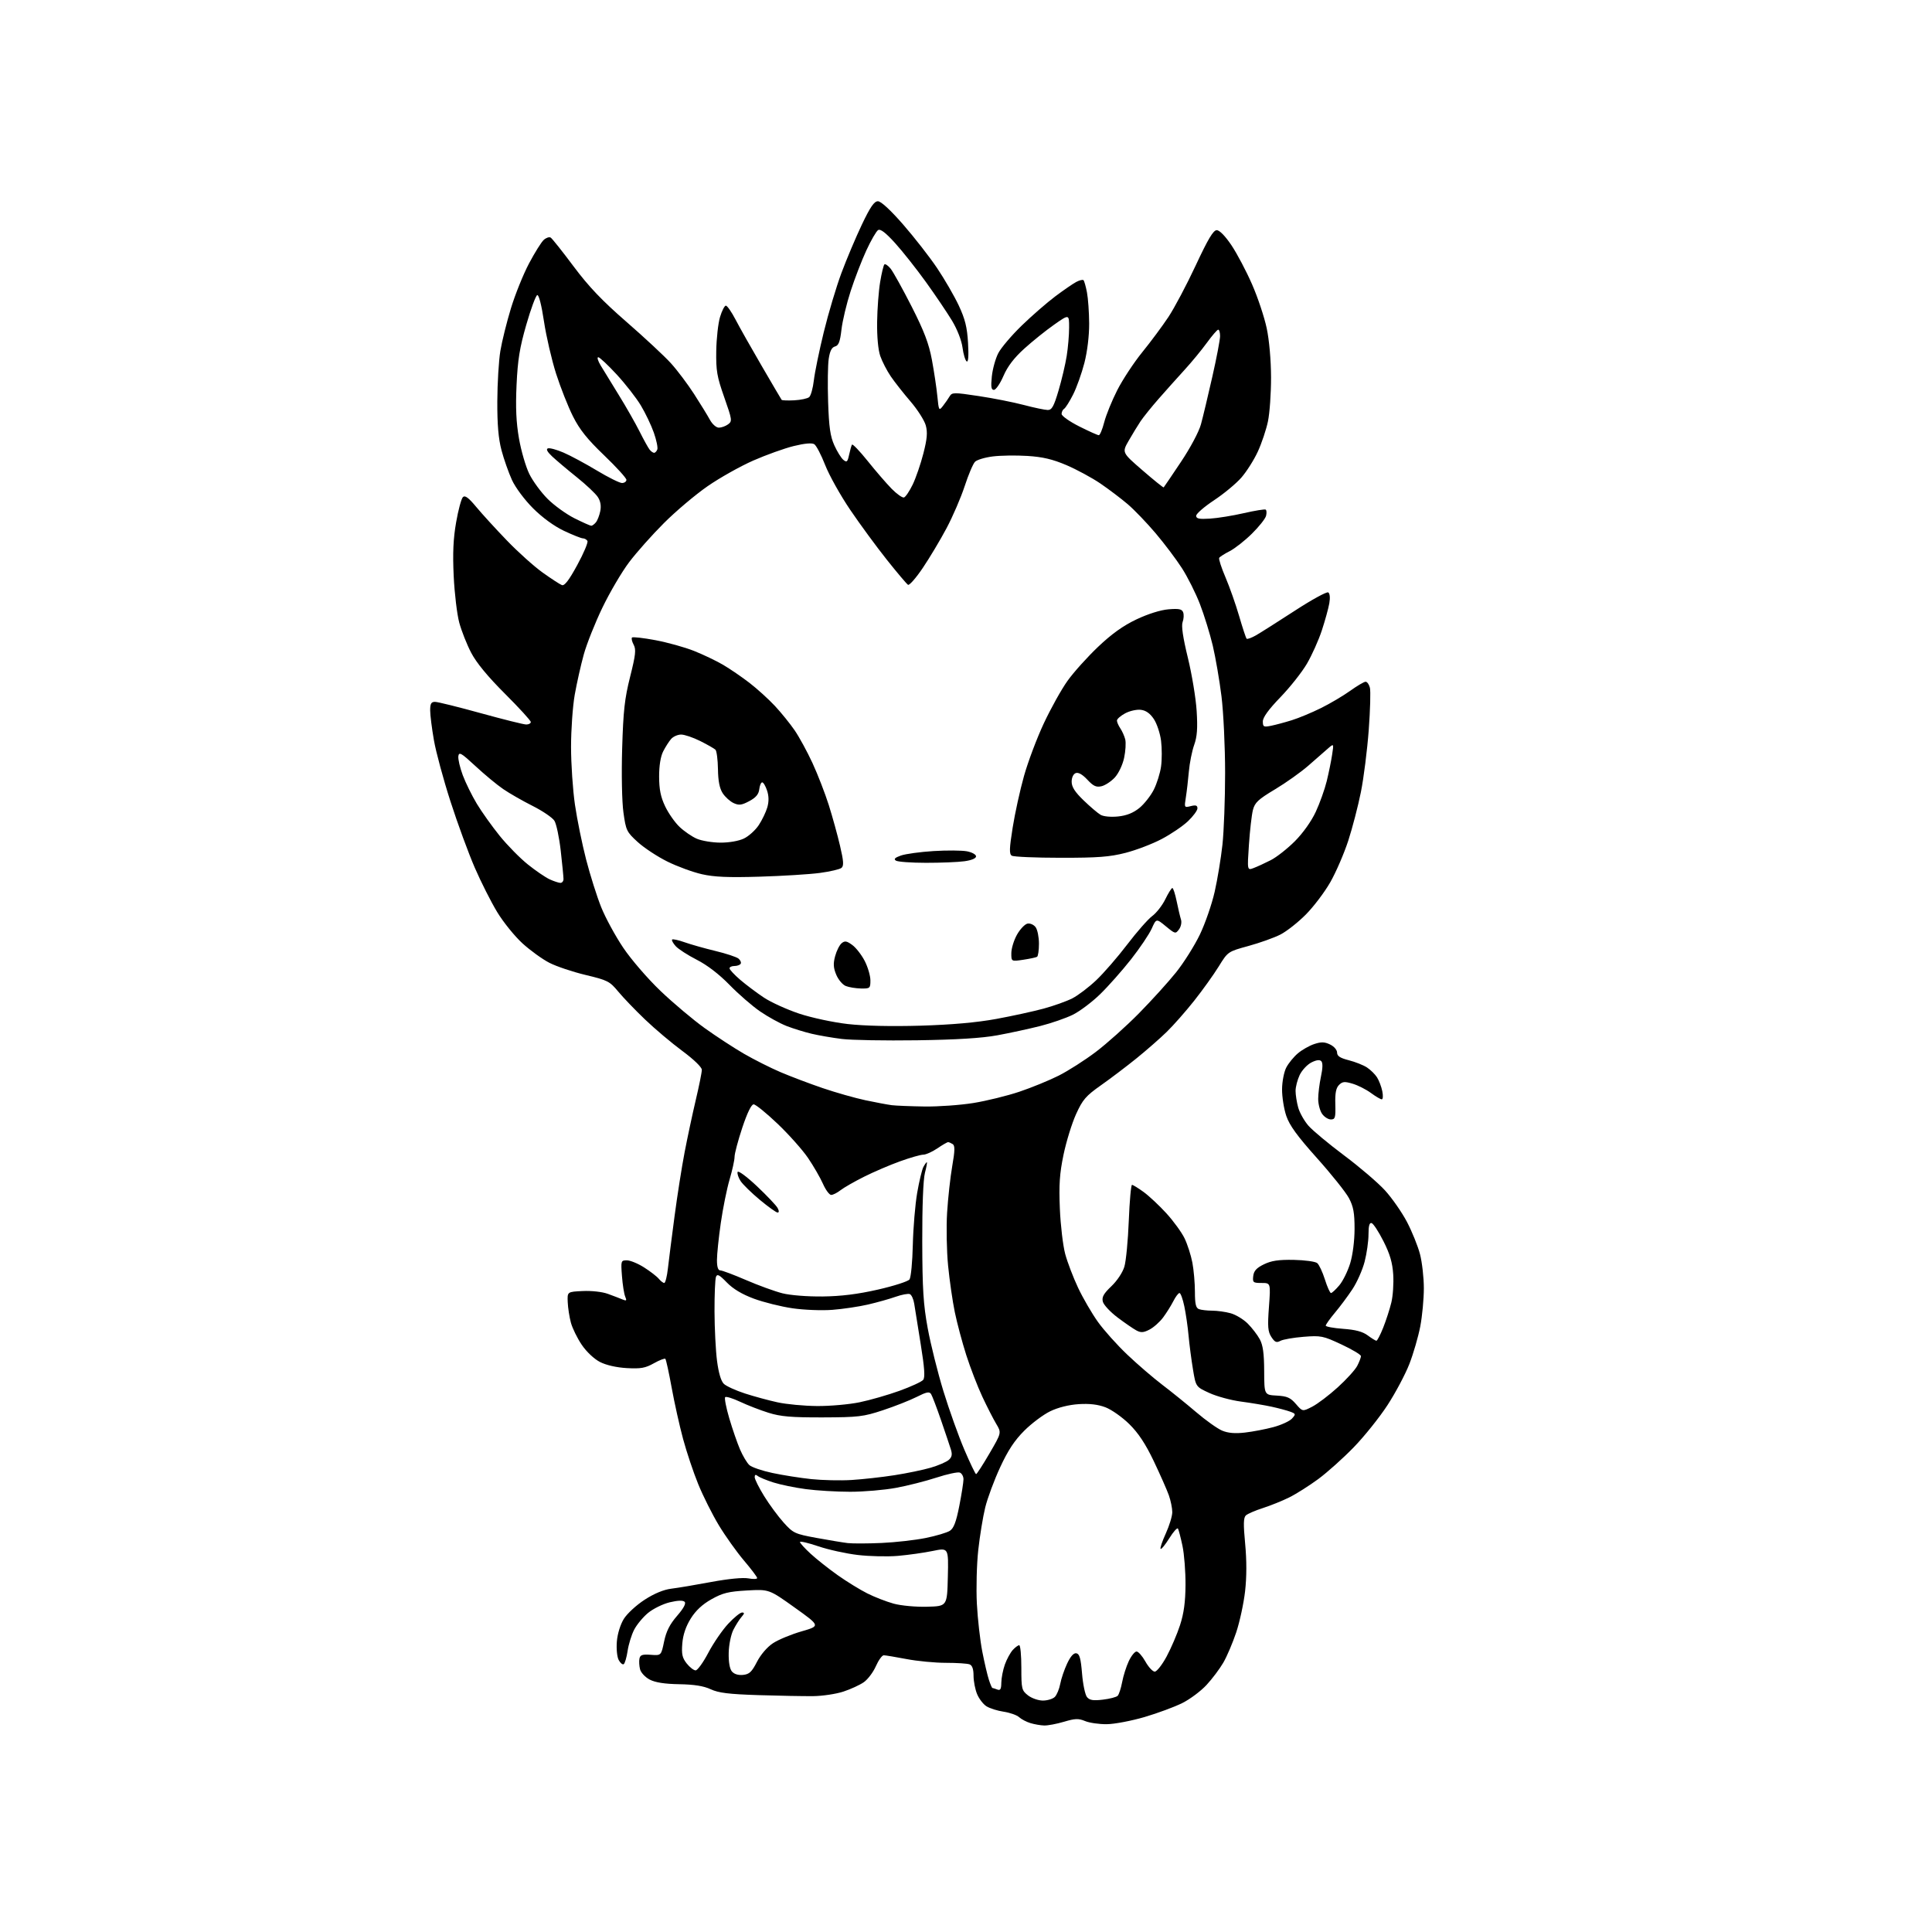 <?xml version="1.0" encoding="UTF-8" standalone="no"?>
<svg 
  version="1.1" 
  xmlns="http://www.w3.org/2000/svg" 
  xmlns:xlink="http://www.w3.org/1999/xlink" 
  xmlns:svg="http://www.w3.org/2000/svg"
  xmlns:rdf="http://www.w3.org/1999/02/22-rdf-syntax-ns#"
  xmlns:cc="http://creativecommons.org/ns#"
  xmlns:dc="http://purl.org/dc/elements/1.1/"
  viewBox="0 0 768 768"
  width="768"
  height="768"
>
<style>svg {background-color: white; }</style>"
<path stroke="none" fill="black" fill-rule="evenodd" d="M415.07,685.91C413.66,685.87 411.21,685.44 409.64,684.97C408.07,684.50 406.03,683.44 405.12,682.61C404.20,681.77 401.43,680.80 398.97,680.43C396.51,680.06 393.45,679.11 392.17,678.30C390.88,677.50 389.20,675.32 388.42,673.45C387.64,671.59 387.00,668.30 387.00,666.14C387.00,663.48 386.49,662.02 385.42,661.61C384.55,661.27 380.31,661.00 376.01,661.00C371.70,661.00 364.65,660.33 360.34,659.50C356.03,658.68 351.96,658.00 351.30,658.00C350.64,658.00 349.23,659.95 348.17,662.34C347.12,664.73 344.96,667.59 343.38,668.70C341.79,669.81 338.13,671.49 335.24,672.44C332.35,673.39 326.95,674.20 323.24,674.24C319.53,674.28 309.75,674.10 301.50,673.84C289.71,673.46 285.64,672.96 282.50,671.50C279.71,670.20 275.94,669.60 270.00,669.50C264.18,669.40 260.48,668.82 258.26,667.66C256.48,666.73 254.76,664.88 254.43,663.56C254.09,662.24 253.99,660.34 254.19,659.33C254.49,657.85 255.35,657.56 258.70,657.81C262.83,658.12 262.83,658.12 263.99,652.53C264.84,648.46 266.23,645.70 269.14,642.34C271.76,639.32 272.79,637.39 272.15,636.75C271.50,636.10 269.46,636.17 266.23,636.94C263.52,637.59 259.65,639.49 257.62,641.16C255.60,642.83 253.10,645.85 252.07,647.87C251.03,649.89 249.87,653.68 249.48,656.29C249.09,658.89 248.39,661.26 247.93,661.54C247.48,661.82 246.58,661.08 245.94,659.88C245.29,658.67 244.97,655.42 245.21,652.52C245.46,649.46 246.60,645.77 247.98,643.54C249.26,641.46 252.98,638.03 256.24,635.93C260.05,633.46 263.82,631.90 266.83,631.53C269.40,631.22 276.55,630.02 282.73,628.86C289.51,627.60 295.35,627.03 297.48,627.43C299.42,627.79 300.99,627.73 300.99,627.30C300.98,626.86 298.62,623.73 295.74,620.34C292.86,616.95 288.37,610.65 285.76,606.34C283.16,602.03 279.47,594.67 277.56,589.99C275.65,585.31 272.94,577.21 271.53,571.99C270.12,566.77 268.08,557.59 266.99,551.59C265.90,545.58 264.77,540.44 264.49,540.16C264.21,539.88 262.15,540.67 259.91,541.93C256.53,543.83 254.72,544.15 249.17,543.84C245.07,543.61 240.96,542.67 238.50,541.41C236.18,540.22 233.14,537.36 231.26,534.59C229.48,531.96 227.54,528.00 226.94,525.78C226.34,523.56 225.77,519.89 225.68,517.62C225.50,513.50 225.50,513.50 231.61,513.21C235.11,513.04 239.38,513.51 241.61,514.32C243.75,515.10 246.37,516.09 247.42,516.54C249.05,517.22 249.22,517.05 248.53,515.42C248.08,514.37 247.50,510.69 247.24,507.25C246.78,501.18 246.83,501.00 249.19,501.00C250.52,501.00 253.61,502.27 256.05,503.83C258.50,505.39 261.12,507.41 261.87,508.33C262.63,509.25 263.61,510.00 264.05,510.00C264.49,510.00 265.15,507.41 265.50,504.25C265.86,501.09 267.04,491.75 268.14,483.50C269.23,475.25 271.04,463.77 272.15,458.00C273.26,452.23 275.25,442.89 276.58,437.26C277.91,431.63 279.00,426.23 278.99,425.26C278.99,424.23 275.78,421.13 271.24,417.77C266.98,414.62 260.31,409.00 256.42,405.27C252.52,401.55 247.72,396.54 245.74,394.15C242.37,390.08 241.52,389.65 232.82,387.57C227.69,386.35 221.20,384.17 218.39,382.73C215.58,381.29 210.76,377.80 207.67,374.98C204.59,372.16 200.07,366.58 197.65,362.58C195.22,358.58 191.20,350.62 188.72,344.90C186.24,339.18 181.90,327.36 179.09,318.64C176.27,309.91 173.30,298.94 172.49,294.25C171.67,289.57 171.00,284.22 171.00,282.37C171.00,279.71 171.41,279.00 172.92,279.00C173.98,279.00 182.16,281.02 191.11,283.50C200.06,285.97 208.19,288.00 209.19,288.00C210.19,288.00 211.00,287.55 211.00,287.01C211.00,286.46 206.37,281.40 200.72,275.76C193.91,268.96 189.39,263.48 187.31,259.50C185.58,256.20 183.45,250.80 182.56,247.50C181.67,244.20 180.68,235.88 180.35,229.00C179.92,219.88 180.18,214.10 181.32,207.61C182.17,202.72 183.39,198.22 184.01,197.61C184.85,196.79 186.23,197.80 189.30,201.50C191.58,204.25 197.06,210.25 201.48,214.83C205.89,219.42 212.29,225.16 215.69,227.59C219.10,230.03 222.54,232.27 223.35,232.58C224.40,232.98 226.16,230.69 229.48,224.59C232.04,219.89 233.86,215.58 233.51,215.02C233.17,214.46 232.35,214.00 231.69,214.00C231.04,214.00 227.66,212.65 224.18,211.01C220.26,209.15 215.59,205.75 211.89,202.05C208.50,198.66 204.89,193.81 203.51,190.80C202.18,187.88 200.31,182.57 199.36,179.00C198.13,174.36 197.65,168.77 197.69,159.50C197.72,152.35 198.26,143.35 198.90,139.50C199.54,135.65 201.44,128.00 203.12,122.50C204.80,117.00 208.03,109.00 210.30,104.71C212.57,100.43 215.20,96.22 216.15,95.36C217.10,94.51 218.33,94.09 218.90,94.44C219.46,94.78 223.56,99.93 228.00,105.88C234.05,113.97 239.36,119.54 249.08,127.99C256.23,134.21 264.16,141.59 266.70,144.40C269.24,147.20 273.38,152.71 275.91,156.63C278.43,160.54 281.27,165.16 282.20,166.88C283.17,168.64 284.71,170.00 285.76,170.00C286.78,170.00 288.43,169.41 289.42,168.68C291.13,167.43 291.05,166.90 287.90,157.93C285.00,149.71 284.60,147.35 284.72,139.50C284.80,134.55 285.48,128.47 286.23,126.00C286.97,123.53 288.02,121.50 288.54,121.50C289.07,121.50 290.79,123.97 292.37,127.00C293.94,130.03 298.64,138.35 302.81,145.50C306.97,152.65 310.53,158.70 310.71,158.94C310.89,159.18 313.15,159.26 315.74,159.13C318.32,158.99 320.98,158.43 321.65,157.87C322.32,157.32 323.16,154.30 323.52,151.18C323.88,148.06 325.65,139.43 327.47,132.00C329.28,124.58 332.44,114.00 334.49,108.50C336.54,103.00 340.20,94.34 342.62,89.25C345.96,82.24 347.51,80.00 348.99,80.00C350.20,80.00 353.99,83.49 359.01,89.25C363.45,94.34 369.52,102.12 372.50,106.55C375.48,110.98 379.37,117.70 381.14,121.48C383.65,126.86 384.45,130.07 384.81,136.32C385.11,141.51 384.92,144.07 384.27,143.67C383.72,143.32 382.97,140.86 382.62,138.19C382.24,135.33 380.53,130.94 378.45,127.48C376.50,124.26 371.82,117.32 368.03,112.06C364.24,106.80 358.72,99.83 355.76,96.57C352.05,92.48 349.98,90.90 349.06,91.46C348.34,91.91 346.23,95.54 344.39,99.53C342.55,103.51 339.73,110.81 338.14,115.74C336.54,120.67 334.90,127.53 334.50,130.98C333.94,135.86 333.37,137.35 331.93,137.73C330.64,138.07 329.89,139.53 329.43,142.63C329.06,145.06 328.96,152.78 329.19,159.78C329.52,169.76 330.05,173.47 331.65,177.00C332.76,179.47 334.38,182.08 335.25,182.80C336.61,183.92 336.91,183.65 337.53,180.80C337.92,178.98 338.43,177.16 338.67,176.75C338.91,176.35 341.72,179.27 344.91,183.25C348.10,187.24 352.40,192.21 354.45,194.30C356.51,196.39 358.71,197.94 359.35,197.75C359.98,197.56 361.54,195.24 362.82,192.60C364.09,189.96 366.00,184.40 367.06,180.25C368.56,174.40 368.77,171.89 368.01,169.10C367.46,167.12 364.75,162.86 361.97,159.62C359.19,156.39 355.65,151.89 354.10,149.62C352.56,147.36 350.67,143.70 349.91,141.50C349.07,139.06 348.59,133.80 348.67,128.00C348.74,122.78 349.28,115.63 349.87,112.12C350.45,108.61 351.21,105.46 351.55,105.12C351.89,104.78 353.01,105.54 354.04,106.80C355.06,108.07 358.82,114.84 362.39,121.85C367.38,131.68 369.23,136.54 370.45,143.05C371.31,147.70 372.29,154.19 372.61,157.48C373.18,163.27 373.26,163.40 374.85,161.35C375.76,160.19 376.95,158.47 377.50,157.54C378.44,155.96 379.19,155.95 389.00,157.43C394.78,158.30 402.88,159.90 407.00,160.99C411.12,162.08 415.40,162.97 416.50,162.98C418.13,162.99 418.92,161.57 420.79,155.24C422.05,150.99 423.51,144.80 424.03,141.50C424.56,138.20 424.99,133.11 424.99,130.19C425.00,124.87 425.00,124.87 419.05,129.05C415.77,131.35 410.44,135.63 407.19,138.57C403.12,142.25 400.54,145.62 398.89,149.44C397.58,152.48 395.87,154.97 395.11,154.98C394.03,155.00 393.84,153.82 394.27,149.63C394.58,146.67 395.73,142.51 396.84,140.38C397.94,138.24 402.15,133.30 406.17,129.40C410.20,125.49 416.20,120.28 419.50,117.80C422.80,115.33 426.55,112.75 427.84,112.07C429.12,111.39 430.41,111.08 430.71,111.38C431.01,111.68 431.63,113.85 432.08,116.21C432.54,118.57 432.93,124.14 432.96,128.59C432.98,133.46 432.23,139.70 431.07,144.24C430.00,148.40 427.98,154.07 426.58,156.83C425.18,159.60 423.58,162.14 423.02,162.49C422.46,162.83 422.00,163.76 422.00,164.55C422.00,165.33 425.14,167.56 428.98,169.49C432.81,171.42 436.33,173.00 436.79,173.00C437.25,173.00 438.21,170.69 438.94,167.86C439.66,165.03 442.00,159.29 444.12,155.11C446.25,150.92 450.73,144.12 454.07,140.00C457.42,135.88 462.10,129.57 464.47,126.00C466.84,122.42 471.73,113.20 475.32,105.50C480.22,95.00 482.31,91.50 483.67,91.50C484.79,91.50 487.07,93.84 489.55,97.54C491.77,100.86 495.45,107.83 497.72,113.04C500.00,118.24 502.61,126.10 503.54,130.50C504.55,135.26 505.24,143.15 505.26,150.00C505.28,156.32 504.72,164.20 504.03,167.50C503.34,170.80 501.53,176.20 500.01,179.50C498.50,182.80 495.55,187.45 493.47,189.84C491.39,192.23 486.49,196.29 482.59,198.87C478.69,201.45 475.50,204.22 475.50,205.03C475.50,206.19 476.67,206.43 481.00,206.16C484.02,205.97 490.09,204.99 494.47,203.98C498.85,202.98 502.75,202.34 503.13,202.58C503.50,202.81 503.57,203.94 503.27,205.08C502.97,206.22 500.43,209.42 497.62,212.18C494.82,214.94 490.86,218.05 488.83,219.09C486.80,220.12 484.92,221.32 484.65,221.75C484.39,222.18 485.51,225.68 487.16,229.52C488.80,233.36 491.24,240.30 492.59,244.94C493.94,249.58 495.27,253.61 495.55,253.89C495.83,254.17 497.51,253.56 499.28,252.55C501.05,251.53 507.99,247.13 514.71,242.77C521.42,238.40 527.40,235.13 527.99,235.49C528.64,235.89 528.81,237.60 528.42,239.83C528.07,241.85 526.73,246.69 525.45,250.60C524.17,254.50 521.49,260.46 519.51,263.85C517.53,267.23 512.78,273.23 508.95,277.19C504.30,282.01 502.00,285.17 502.00,286.77C502.00,288.93 502.31,289.10 505.25,288.51C507.04,288.15 510.75,287.16 513.50,286.30C516.25,285.45 521.48,283.27 525.11,281.47C528.75,279.67 533.98,276.57 536.73,274.60C539.49,272.62 542.24,271.00 542.85,271.00C543.46,271.00 544.23,272.07 544.56,273.39C544.89,274.70 544.68,282.29 544.09,290.25C543.49,298.22 542.10,309.28 540.98,314.84C539.87,320.40 537.60,329.12 535.94,334.23C534.27,339.33 531.08,346.72 528.83,350.66C526.59,354.60 522.22,360.38 519.12,363.51C516.03,366.63 511.46,370.23 508.98,371.50C506.49,372.77 500.77,374.81 496.28,376.04C488.11,378.28 488.11,378.28 484.46,384.19C482.45,387.44 478.06,393.57 474.71,397.80C471.35,402.04 466.44,407.61 463.79,410.19C461.15,412.77 455.73,417.51 451.75,420.73C447.76,423.95 441.41,428.77 437.62,431.43C431.62,435.67 430.37,437.12 427.75,442.89C426.10,446.53 423.86,453.77 422.77,459.00C421.20,466.56 420.91,470.94 421.31,480.50C421.59,487.10 422.55,495.20 423.44,498.50C424.33,501.80 426.64,507.84 428.56,511.91C430.48,515.99 434.01,522.06 436.40,525.42C438.79,528.77 444.07,534.66 448.13,538.51C452.18,542.36 458.43,547.73 462.00,550.45C465.57,553.16 471.64,558.06 475.48,561.34C479.31,564.61 483.97,567.93 485.83,568.70C488.17,569.68 490.97,569.92 494.86,569.47C497.96,569.12 503.07,568.14 506.20,567.30C509.34,566.45 512.66,564.93 513.58,563.91C515.17,562.15 515.13,562.00 512.88,561.16C511.57,560.68 508.25,559.79 505.50,559.19C502.75,558.59 497.27,557.67 493.32,557.15C489.37,556.63 483.71,555.10 480.75,553.74C475.37,551.28 475.37,551.28 474.23,544.39C473.60,540.60 472.81,534.58 472.48,531.00C472.16,527.42 471.39,522.14 470.78,519.25C470.18,516.36 469.31,514.00 468.87,514.00C468.42,514.00 467.31,515.46 466.41,517.25C465.50,519.04 463.67,521.96 462.33,523.75C460.99,525.54 458.57,527.69 456.94,528.53C454.56,529.76 453.54,529.83 451.74,528.87C450.51,528.21 447.13,525.89 444.24,523.71C441.34,521.52 438.71,518.70 438.39,517.42C437.94,515.61 438.69,514.26 441.79,511.30C444.09,509.11 446.28,505.81 446.96,503.50C447.62,501.30 448.40,493.09 448.71,485.25C449.02,477.41 449.60,471.00 449.99,471.00C450.38,471.00 452.45,472.27 454.60,473.83C456.74,475.39 460.81,479.19 463.64,482.29C466.47,485.39 469.73,489.87 470.88,492.25C472.03,494.63 473.43,498.98 473.99,501.92C474.54,504.86 475.00,510.09 475.00,513.53C475.00,518.31 475.37,519.93 476.58,520.39C477.45,520.73 479.81,521.00 481.83,521.01C483.85,521.01 487.17,521.47 489.21,522.04C491.25,522.61 494.30,524.45 495.99,526.14C497.68,527.83 499.83,530.63 500.77,532.36C502.04,534.68 502.50,537.97 502.53,545.00C502.57,554.50 502.57,554.50 507.54,554.77C511.65,555.00 512.95,555.57 515.14,558.10C517.78,561.16 517.78,561.16 521.64,559.17C523.76,558.08 528.33,554.62 531.78,551.48C535.24,548.34 538.73,544.50 539.53,542.94C540.34,541.38 541.00,539.64 541.00,539.08C541.00,538.52 537.51,536.43 533.25,534.44C525.94,531.02 525.09,530.85 518.20,531.40C514.19,531.72 510.04,532.44 508.98,533.01C507.42,533.85 506.76,533.57 505.40,531.49C504.00,529.35 503.84,527.43 504.43,519.47C505.12,510.00 505.12,510.00 501.49,510.00C498.13,510.00 497.89,509.80 498.18,507.25C498.42,505.19 499.48,504.02 502.42,502.59C505.39,501.14 508.26,500.71 514.30,500.82C518.68,500.91 522.87,501.48 523.61,502.10C524.36,502.71 525.73,505.64 526.67,508.61C527.60,511.57 528.69,514.00 529.09,514.00C529.49,514.00 530.98,512.62 532.40,510.93C533.82,509.25 535.76,505.31 536.72,502.18C537.74,498.83 538.45,493.22 538.46,488.50C538.46,482.12 538.01,479.64 536.22,476.26C534.98,473.93 529.26,466.77 523.51,460.35C515.68,451.60 512.62,447.40 511.32,443.59C510.37,440.79 509.62,436.02 509.64,433.00C509.66,429.96 510.41,426.10 511.31,424.37C512.20,422.65 514.28,420.10 515.94,418.71C517.59,417.31 520.52,415.65 522.45,415.02C525.20,414.11 526.54,414.15 528.72,415.20C530.29,415.95 531.50,417.35 531.51,418.41C531.51,419.80 532.70,420.58 536.16,421.46C538.71,422.11 541.97,423.40 543.39,424.33C544.81,425.27 546.61,427.03 547.39,428.26C548.17,429.49 549.11,431.96 549.48,433.75C549.85,435.54 549.76,437.00 549.27,437.00C548.79,437.00 546.85,435.86 544.96,434.47C543.07,433.08 539.82,431.43 537.72,430.80C534.51,429.84 533.66,429.91 532.28,431.29C531.08,432.49 530.68,434.54 530.81,438.97C530.95,444.32 530.75,445.00 529.04,445.00C527.98,445.00 526.41,444.00 525.56,442.78C524.70,441.56 524.00,438.88 524.00,436.83C524.00,434.78 524.50,430.78 525.10,427.95C525.83,424.56 525.87,422.47 525.22,421.82C524.57,421.17 523.21,421.36 521.25,422.37C519.61,423.22 517.53,425.46 516.63,427.36C515.74,429.25 515.00,432.08 515.01,433.65C515.01,435.22 515.48,438.20 516.06,440.28C516.64,442.35 518.48,445.61 520.15,447.52C521.83,449.43 528.22,454.74 534.35,459.33C540.48,463.91 547.78,470.16 550.56,473.20C553.34,476.25 557.26,481.88 559.28,485.71C561.29,489.55 563.63,495.32 564.47,498.55C565.31,501.78 566.00,507.89 566.00,512.12C566.00,516.36 565.36,523.17 564.58,527.27C563.79,531.36 561.85,538.07 560.25,542.19C558.65,546.30 554.73,553.68 551.54,558.58C548.34,563.49 542.30,571.03 538.11,575.34C533.93,579.65 527.58,585.33 524.00,587.97C520.42,590.60 515.25,593.88 512.50,595.24C509.75,596.61 505.02,598.51 502.00,599.48C498.98,600.45 495.94,601.76 495.25,602.40C494.29,603.30 494.23,605.87 494.97,613.68C495.60,620.28 495.59,626.84 494.94,632.56C494.39,637.38 492.80,644.74 491.41,648.91C490.01,653.08 487.71,658.50 486.28,660.94C484.86,663.38 481.87,667.36 479.63,669.78C477.40,672.20 473.08,675.44 470.04,676.96C466.99,678.49 460.23,681.00 455.00,682.54C449.77,684.07 443.02,685.36 440.00,685.39C436.98,685.43 433.09,684.87 431.37,684.16C428.72,683.06 427.40,683.10 422.93,684.43C420.02,685.29 416.48,685.96 415.07,685.91zM414.56,676.00C416.37,676.00 418.51,675.35 419.31,674.55C420.11,673.75 421.07,671.42 421.46,669.37C421.84,667.32 423.08,663.68 424.21,661.27C425.58,658.37 426.81,657.01 427.88,657.21C429.14,657.45 429.64,659.25 430.13,665.26C430.48,669.52 431.36,673.73 432.10,674.62C433.14,675.87 434.54,676.10 438.39,675.64C441.12,675.32 443.77,674.63 444.29,674.11C444.80,673.60 445.60,671.15 446.07,668.67C446.53,666.19 447.72,662.43 448.71,660.33C449.70,658.22 451.09,656.50 451.80,656.50C452.50,656.50 454.09,658.30 455.32,660.50C456.55,662.70 458.22,664.50 459.03,664.50C459.84,664.50 461.96,661.80 463.74,658.50C465.52,655.20 467.93,649.58 469.09,646.00C470.60,641.34 471.22,636.81 471.26,630.00C471.29,624.77 470.75,617.80 470.05,614.50C469.35,611.20 468.54,608.11 468.26,607.64C467.97,607.16 466.42,608.89 464.81,611.49C463.19,614.08 461.64,615.97 461.36,615.70C461.08,615.42 462.01,612.66 463.43,609.56C464.84,606.47 466.00,602.66 466.00,601.10C466.00,599.53 465.38,596.51 464.63,594.38C463.87,592.24 461.17,586.14 458.63,580.80C455.34,573.92 452.52,569.66 448.91,566.10C446.12,563.35 441.86,560.35 439.46,559.43C436.46,558.29 433.11,557.89 428.79,558.17C424.90,558.42 420.60,559.49 417.50,560.99C414.75,562.31 410.11,565.79 407.18,568.71C403.32,572.55 400.68,576.55 397.58,583.26C395.22,588.34 392.56,595.52 391.65,599.20C390.74,602.89 389.49,610.54 388.87,616.20C388.25,621.87 388.01,631.45 388.32,637.50C388.64,643.55 389.61,652.10 390.47,656.50C391.33,660.90 392.51,665.96 393.10,667.75C393.68,669.54 394.31,671.00 394.50,671.00C394.68,671.00 395.55,671.27 396.42,671.61C397.66,672.08 398.01,671.50 398.04,668.86C398.07,667.01 398.70,663.78 399.45,661.68C400.20,659.58 401.60,657.00 402.56,655.93C403.52,654.87 404.69,654.00 405.15,654.00C405.62,654.00 406.00,658.02 406.00,662.93C406.00,671.38 406.14,671.96 408.63,673.93C410.09,675.07 412.75,676.00 414.56,676.00zM295.36,665.80C297.86,665.55 298.83,664.64 300.89,660.64C302.37,657.75 304.96,654.73 307.25,653.22C309.37,651.81 314.49,649.69 318.61,648.50C326.12,646.33 326.12,646.33 315.91,639.04C305.70,631.74 305.70,631.74 296.91,632.24C289.55,632.66 287.25,633.23 282.81,635.73C279.21,637.75 276.56,640.22 274.58,643.40C272.64,646.52 271.51,649.83 271.23,653.29C270.88,657.54 271.21,659.01 272.97,661.25C274.17,662.76 275.76,664.00 276.52,664.00C277.27,664.00 279.54,660.86 281.56,657.01C283.58,653.17 287.13,648.00 289.44,645.51C291.75,643.03 294.24,641.00 294.97,641.00C296.01,641.00 295.97,641.39 294.78,642.75C293.93,643.71 292.47,646.03 291.52,647.89C290.57,649.78 289.74,653.83 289.67,657.01C289.59,660.62 290.05,663.36 290.93,664.42C291.82,665.48 293.45,665.99 295.36,665.80zM368.50,638.70C376.50,638.50 376.50,638.50 376.78,626.87C377.06,615.23 377.06,615.23 370.78,616.53C367.33,617.24 361.12,618.12 357.00,618.48C352.88,618.84 345.68,618.68 341.00,618.13C336.32,617.58 329.24,616.02 325.25,614.66C321.26,613.31 318.00,612.55 318.00,612.97C318.00,613.40 319.91,615.50 322.25,617.65C324.59,619.80 329.43,623.63 333.00,626.16C336.57,628.69 341.87,631.95 344.76,633.40C347.66,634.86 352.39,636.69 355.26,637.48C358.20,638.28 364.01,638.82 368.50,638.70zM350.50,613.35C356.00,613.10 363.88,612.21 368.00,611.37C372.12,610.54 376.43,609.25 377.58,608.52C379.13,607.52 380.08,605.02 381.33,598.66C382.25,593.98 383.00,589.20 383.00,588.04C383.00,586.88 382.34,585.68 381.53,585.37C380.73,585.07 376.57,585.96 372.28,587.36C368.00,588.76 360.74,590.61 356.14,591.45C351.54,592.30 343.36,593.00 337.96,593.00C332.56,593.00 324.62,592.53 320.32,591.95C316.02,591.38 310.25,590.19 307.50,589.32C304.75,588.45 301.94,587.29 301.25,586.75C300.37,586.05 300.00,586.18 300.00,587.20C300.00,587.99 301.69,591.37 303.75,594.71C305.81,598.05 309.30,602.78 311.50,605.23C315.31,609.46 315.94,609.75 324.50,611.33C329.45,612.24 335.07,613.17 337.00,613.40C338.93,613.62 345.00,613.60 350.50,613.35zM338.50,588.32C342.90,588.05 350.57,587.20 355.55,586.42C360.53,585.65 367.06,584.29 370.05,583.41C373.05,582.53 376.25,581.14 377.16,580.33C378.40,579.23 378.61,578.18 377.99,576.18C377.53,574.70 375.76,569.45 374.06,564.50C372.36,559.55 370.58,554.90 370.12,554.16C369.44,553.09 368.31,553.32 364.39,555.30C361.70,556.66 355.68,559.03 351.00,560.58C343.19,563.16 341.24,563.39 327.00,563.44C314.54,563.47 310.32,563.11 305.50,561.60C302.20,560.57 297.12,558.60 294.22,557.23C291.31,555.86 288.64,555.03 288.27,555.39C287.91,555.76 288.64,559.53 289.89,563.78C291.14,568.02 293.07,573.61 294.17,576.18C295.28,578.75 296.95,581.55 297.89,582.40C298.83,583.25 302.95,584.66 307.05,585.53C311.15,586.41 318.10,587.50 322.50,587.97C326.90,588.43 334.10,588.59 338.50,588.32zM388.01,585.99C388.30,586.00 390.69,582.30 393.33,577.77C398.13,569.54 398.13,569.54 396.02,566.02C394.86,564.08 392.36,559.20 390.48,555.18C388.59,551.15 385.73,543.72 384.11,538.68C382.50,533.63 380.44,525.95 379.55,521.60C378.65,517.26 377.45,508.93 376.88,503.10C376.31,497.27 376.13,487.77 376.49,482.00C376.85,476.23 377.77,467.91 378.53,463.53C379.61,457.34 379.64,455.39 378.71,454.80C378.04,454.38 377.23,454.02 376.89,454.02C376.55,454.01 374.62,455.12 372.60,456.50C370.57,457.88 368.06,459.00 367.02,459.00C365.97,459.00 361.83,460.18 357.81,461.63C353.79,463.07 347.35,465.83 343.50,467.76C339.65,469.69 335.43,472.10 334.12,473.13C332.80,474.16 331.14,475.00 330.41,475.00C329.69,475.00 328.21,473.01 327.14,470.58C326.06,468.15 323.40,463.54 321.22,460.33C319.04,457.12 313.60,451.01 309.14,446.75C304.67,442.49 300.38,439.00 299.59,439.00C298.68,439.00 297.05,442.34 295.08,448.25C293.39,453.34 292.00,458.56 292.00,459.85C292.00,461.14 291.11,465.18 290.03,468.84C288.95,472.51 287.37,480.28 286.53,486.13C285.69,491.97 285.00,498.61 285.00,500.88C285.00,503.64 285.44,505.00 286.33,505.00C287.06,505.00 291.67,506.73 296.58,508.85C301.48,510.97 307.98,513.33 311.00,514.10C314.17,514.90 320.94,515.43 327.00,515.37C334.38,515.28 340.92,514.47 349.00,512.63C355.32,511.19 360.97,509.38 361.54,508.60C362.11,507.83 362.71,501.64 362.86,494.85C363.02,488.06 363.80,478.74 364.60,474.14C365.40,469.54 366.50,464.93 367.06,463.89C367.62,462.85 368.23,462.00 368.43,462.00C368.63,462.00 368.28,463.91 367.67,466.25C366.99,468.83 366.58,479.56 366.61,493.50C366.66,512.41 367.04,518.54 368.78,528.00C369.94,534.33 372.75,545.58 375.02,553.00C377.30,560.42 381.04,570.88 383.33,576.24C385.62,581.60 387.73,585.98 388.01,585.99zM324.79,558.92C329.90,558.96 337.50,558.29 341.68,557.43C345.86,556.57 353.01,554.51 357.58,552.86C362.14,551.21 366.37,549.26 366.97,548.53C367.78,547.56 367.52,543.79 366.00,534.36C364.86,527.29 363.69,520.01 363.41,518.20C363.12,516.38 362.33,514.68 361.65,514.42C360.97,514.16 358.43,514.64 356.02,515.49C353.60,516.35 348.67,517.73 345.06,518.57C341.45,519.41 335.08,520.36 330.90,520.68C326.70,521.01 319.59,520.73 315.00,520.06C310.44,519.39 303.54,517.67 299.67,516.24C294.98,514.50 291.41,512.37 288.93,509.81C285.95,506.74 285.10,506.30 284.61,507.57C284.27,508.45 284.01,514.64 284.03,521.33C284.05,528.02 284.50,536.86 285.03,540.97C285.66,545.78 286.62,549.04 287.75,550.11C288.71,551.02 292.47,552.74 296.10,553.92C299.74,555.10 305.59,556.69 309.10,557.45C312.62,558.22 319.68,558.88 324.79,558.92zM547.13,532.97C547.48,532.99 548.70,530.64 549.85,527.75C551.00,524.86 552.45,520.37 553.08,517.76C553.72,515.15 554.05,510.15 553.83,506.66C553.53,501.94 552.53,498.52 549.96,493.43C548.06,489.66 545.94,486.41 545.25,486.20C544.37,485.94 544.00,487.28 544.00,490.71C544.00,493.39 543.31,498.26 542.46,501.54C541.61,504.82 539.43,509.75 537.60,512.50C535.78,515.25 532.65,519.46 530.64,521.84C528.64,524.23 527.00,526.54 527.00,526.96C527.00,527.38 530.12,527.95 533.92,528.23C538.83,528.58 541.67,529.34 543.67,530.83C545.23,531.99 546.79,532.95 547.13,532.97zM309.09,482.00C308.55,482.00 305.38,479.73 302.05,476.96C298.72,474.19 295.28,470.83 294.40,469.49C293.53,468.16 292.99,466.52 293.21,465.87C293.43,465.20 296.82,467.70 300.87,471.51C304.86,475.28 308.56,479.18 309.10,480.18C309.73,481.37 309.73,482.00 309.09,482.00zM367.50,439.85C373.00,439.93 381.76,439.30 386.97,438.46C392.18,437.61 400.38,435.60 405.18,433.99C409.99,432.38 417.03,429.50 420.83,427.59C424.62,425.68 431.28,421.43 435.61,418.15C439.95,414.87 447.65,407.98 452.72,402.84C457.78,397.70 464.45,390.35 467.53,386.50C470.61,382.65 474.85,375.90 476.97,371.50C479.08,367.10 481.73,359.45 482.85,354.50C483.97,349.55 485.36,341.13 485.94,335.79C486.52,330.45 487.00,317.61 487.00,307.25C487.00,296.89 486.35,283.19 485.56,276.80C484.76,270.40 483.20,261.33 482.09,256.63C480.97,251.93 478.68,244.51 477.00,240.15C475.31,235.78 472.09,229.35 469.84,225.86C467.59,222.36 462.89,216.12 459.40,212.00C455.91,207.88 450.91,202.66 448.28,200.42C445.65,198.18 440.76,194.48 437.42,192.20C434.07,189.92 428.00,186.64 423.93,184.90C418.39,182.54 414.47,181.62 408.40,181.24C403.93,180.96 397.74,181.05 394.64,181.44C391.54,181.83 388.36,182.78 387.59,183.56C386.81,184.33 384.96,188.69 383.48,193.23C381.99,197.78 378.74,205.32 376.25,210.00C373.76,214.68 369.51,221.78 366.81,225.78C364.11,229.78 361.47,232.79 360.95,232.47C360.42,232.14 356.64,227.67 352.55,222.53C348.46,217.39 341.90,208.46 337.98,202.68C334.07,196.91 329.58,188.88 328.01,184.84C326.43,180.80 324.49,177.09 323.69,176.58C322.75,175.98 319.84,176.25 315.52,177.31C311.83,178.22 304.60,180.81 299.45,183.07C294.30,185.33 286.13,189.92 281.29,193.27C276.46,196.62 268.64,203.21 263.93,207.93C259.21,212.64 252.98,219.65 250.08,223.50C247.17,227.35 242.41,235.45 239.49,241.50C236.57,247.55 233.22,255.96 232.05,260.20C230.88,264.43 229.27,271.63 228.46,276.20C227.66,280.76 227.00,290.07 227.00,296.87C227.00,303.68 227.70,314.03 228.55,319.87C229.40,325.72 231.41,335.55 233.00,341.71C234.60,347.88 237.28,356.37 238.97,360.59C240.66,364.80 244.59,372.05 247.72,376.70C250.90,381.43 257.42,388.99 262.56,393.91C267.60,398.72 275.50,405.37 280.11,408.68C284.73,411.99 291.76,416.58 295.75,418.89C299.74,421.20 306.27,424.49 310.25,426.19C314.24,427.89 321.77,430.75 327.00,432.53C332.23,434.31 339.88,436.48 344.00,437.36C348.12,438.23 352.85,439.12 354.50,439.33C356.15,439.53 362.00,439.77 367.50,439.85zM364.50,413.53C351.85,413.71 338.41,413.47 334.63,413.00C330.85,412.53 325.45,411.60 322.63,410.93C319.81,410.27 315.33,408.88 312.67,407.85C310.01,406.81 305.29,404.21 302.17,402.07C299.05,399.93 293.57,395.18 290.00,391.51C285.89,387.29 281.11,383.62 277.00,381.53C273.43,379.71 269.64,377.27 268.59,376.10C267.54,374.94 266.91,373.76 267.18,373.48C267.46,373.21 269.67,373.69 272.09,374.55C274.52,375.41 280.02,376.97 284.33,378.01C288.64,379.04 292.80,380.42 293.57,381.06C294.34,381.70 294.73,382.63 294.43,383.11C294.13,383.60 293.01,384.00 291.94,384.00C290.87,384.00 290.00,384.41 290.00,384.92C290.00,385.43 291.91,387.48 294.25,389.49C296.59,391.49 300.82,394.67 303.65,396.55C306.48,398.43 312.78,401.29 317.65,402.92C322.61,404.57 331.11,406.39 336.99,407.07C343.59,407.82 354.36,408.06 365.99,407.72C378.38,407.35 388.30,406.46 396.00,405.05C402.32,403.89 410.80,402.04 414.82,400.95C418.85,399.86 423.99,398.02 426.25,396.87C428.51,395.72 432.78,392.48 435.74,389.68C438.71,386.88 444.25,380.49 448.07,375.48C451.88,370.47 456.37,365.36 458.04,364.13C459.72,362.89 462.06,359.88 463.24,357.44C464.43,355.00 465.68,353.00 466.03,353.00C466.38,353.00 467.15,355.36 467.74,358.25C468.33,361.14 469.10,364.40 469.45,365.50C469.82,366.63 469.48,368.34 468.68,369.43C467.30,371.30 467.15,371.27 463.45,368.22C459.64,365.08 459.64,365.08 457.82,369.14C456.82,371.38 453.12,376.87 449.60,381.35C446.07,385.83 440.56,392.06 437.34,395.19C434.13,398.32 429.25,401.99 426.50,403.36C423.75,404.72 417.90,406.75 413.50,407.86C409.10,408.97 401.45,410.63 396.50,411.54C390.30,412.68 380.35,413.30 364.50,413.53zM342.25,392.94C340.19,392.90 337.47,392.46 336.21,391.95C334.94,391.45 333.24,389.43 332.43,387.48C331.27,384.72 331.17,383.07 331.98,380.08C332.55,377.96 333.71,375.66 334.55,374.96C335.82,373.90 336.56,374.02 338.80,375.65C340.28,376.73 342.51,379.60 343.75,382.02C344.99,384.44 346.00,387.90 346.00,389.71C346.00,392.86 345.84,393.00 342.25,392.94zM406.75,381.52C402.00,382.23 402.00,382.23 402.02,378.86C402.03,377.01 403.05,373.70 404.29,371.51C405.54,369.31 407.41,367.35 408.46,367.15C409.51,366.95 410.96,367.59 411.68,368.58C412.41,369.57 413.00,372.52 413.00,375.13C413.00,377.74 412.66,380.09 412.25,380.34C411.84,380.60 409.36,381.13 406.75,381.52zM222.75,350.96C223.44,350.98 224.00,350.29 224.00,349.42C224.00,348.55 223.50,343.49 222.90,338.17C222.29,332.85 221.16,327.49 220.38,326.25C219.59,325.01 215.70,322.37 211.73,320.37C207.75,318.37 202.47,315.35 200.00,313.65C197.53,311.96 192.57,307.85 189.00,304.53C183.37,299.31 182.46,298.78 182.20,300.58C182.04,301.73 182.83,305.13 183.95,308.14C185.08,311.16 187.60,316.27 189.54,319.50C191.49,322.74 195.58,328.47 198.63,332.25C201.68,336.02 206.72,341.15 209.84,343.64C212.95,346.14 216.85,348.79 218.50,349.55C220.15,350.30 222.06,350.94 222.75,350.96zM302.00,348.49C289.56,348.87 283.90,348.63 279.00,347.51C275.43,346.70 269.27,344.45 265.33,342.50C261.39,340.56 256.07,337.06 253.52,334.74C249.10,330.71 248.82,330.13 247.83,323.00C247.23,318.71 247.01,307.79 247.32,297.50C247.76,282.57 248.30,277.71 250.48,269.04C252.67,260.33 252.91,258.19 251.89,256.29C251.21,255.03 250.92,253.74 251.24,253.42C251.56,253.11 255.75,253.58 260.54,254.48C265.34,255.38 272.24,257.30 275.88,258.75C279.52,260.20 284.72,262.68 287.43,264.27C290.14,265.86 294.87,269.09 297.93,271.45C300.99,273.81 305.54,277.94 308.04,280.62C310.54,283.30 314.07,287.67 315.89,290.32C317.71,292.98 320.90,298.83 322.98,303.33C325.06,307.84 327.97,315.34 329.45,320.01C330.92,324.68 332.94,331.98 333.93,336.24C335.36,342.33 335.48,344.19 334.50,345.00C333.83,345.56 329.95,346.46 325.88,347.01C321.82,347.55 311.07,348.22 302.00,348.49zM498.36,345.05C499.77,344.52 502.83,343.11 505.14,341.93C507.46,340.75 511.76,337.37 514.72,334.41C517.90,331.23 521.27,326.50 523.01,322.77C524.62,319.32 526.59,313.80 527.40,310.50C528.20,307.20 529.17,302.48 529.54,300.00C530.23,295.50 530.23,295.50 527.86,297.56C526.56,298.69 523.07,301.74 520.11,304.34C517.14,306.94 511.17,311.18 506.83,313.78C500.14,317.78 498.81,319.03 498.05,322.00C497.56,323.93 496.85,330.12 496.47,335.77C495.78,346.03 495.78,346.03 498.36,345.05zM368.11,342.98C362.27,342.98 356.89,342.59 356.15,342.12C355.17,341.49 355.72,340.94 358.15,340.08C359.99,339.44 365.82,338.64 371.09,338.31C376.36,337.98 382.33,338.03 384.34,338.40C386.36,338.78 388.00,339.68 388.00,340.41C388.00,341.22 386.21,341.97 383.36,342.36C380.81,342.71 373.95,342.99 368.11,342.98zM421.59,340.98C411.64,340.98 402.92,340.60 402.20,340.15C401.15,339.48 401.21,337.40 402.55,328.99C403.45,323.31 405.48,314.07 407.06,308.45C408.64,302.83 412.18,293.42 414.94,287.53C417.70,281.64 421.93,274.04 424.35,270.65C426.77,267.26 432.23,261.19 436.49,257.14C441.92,251.98 446.46,248.73 451.75,246.22C456.33,244.05 461.34,242.47 464.49,242.21C468.64,241.87 469.83,242.11 470.32,243.40C470.66,244.29 470.57,246.03 470.11,247.26C469.55,248.77 470.22,253.38 472.20,261.50C473.81,268.10 475.38,277.61 475.69,282.63C476.12,289.52 475.88,292.82 474.70,296.13C473.84,298.53 472.89,303.28 472.59,306.69C472.29,310.09 471.75,314.73 471.39,316.99C470.74,321.05 470.77,321.10 473.36,320.44C475.36,319.94 476.00,320.16 476.00,321.33C476.00,322.18 474.31,324.47 472.25,326.43C470.19,328.39 465.49,331.58 461.80,333.52C458.12,335.47 451.63,337.94 447.39,339.03C441.10,340.64 436.36,341.00 421.59,340.98zM286.35,334.96C289.80,334.98 293.63,334.32 295.69,333.34C297.61,332.43 300.27,330.03 301.61,328.01C302.95,325.99 304.48,322.80 305.02,320.93C305.68,318.63 305.65,316.46 304.92,314.26C304.33,312.47 303.46,311.00 302.99,311.00C302.52,311.00 301.99,312.24 301.82,313.75C301.59,315.73 300.48,317.05 297.85,318.46C294.83,320.07 293.76,320.21 291.65,319.25C290.25,318.61 288.29,316.85 287.30,315.34C286.05,313.42 285.47,310.52 285.40,305.74C285.34,301.97 284.89,298.50 284.40,298.02C283.90,297.54 281.18,295.99 278.35,294.57C275.52,293.16 272.11,292.00 270.76,292.00C269.41,292.00 267.62,292.79 266.78,293.75C265.93,294.71 264.51,296.94 263.62,298.70C262.59,300.73 262.00,304.40 262.01,308.70C262.02,313.76 262.62,316.78 264.39,320.50C265.69,323.25 268.27,326.94 270.13,328.70C271.98,330.46 275.07,332.58 277.00,333.41C278.93,334.24 283.13,334.94 286.35,334.96zM444.43,324.56C447.85,324.21 450.45,323.17 452.90,321.20C454.83,319.63 457.42,316.35 458.65,313.92C459.87,311.49 461.18,307.33 461.54,304.67C461.91,302.01 461.91,297.42 461.54,294.47C461.17,291.52 459.87,287.62 458.65,285.80C457.14,283.55 455.49,282.39 453.47,282.16C451.84,281.97 449.04,282.60 447.25,283.57C445.46,284.53 444.00,285.82 444.00,286.43C444.00,287.05 444.61,288.44 445.34,289.53C446.08,290.61 446.96,292.59 447.30,293.92C447.63,295.26 447.43,298.57 446.85,301.28C446.25,304.07 444.65,307.44 443.15,309.07C441.69,310.64 439.32,312.20 437.87,312.54C435.77,313.03 434.64,312.51 432.23,309.93C430.27,307.83 428.65,306.92 427.61,307.32C426.66,307.69 426.00,309.09 426.00,310.76C426.00,312.81 427.29,314.82 430.75,318.16C433.36,320.68 436.40,323.27 437.50,323.90C438.66,324.58 441.56,324.85 444.43,324.56zM235.04,209.00C235.43,209.00 236.26,208.39 236.87,207.65C237.49,206.91 238.27,204.90 238.62,203.17C239.04,201.06 238.71,199.21 237.63,197.56C236.75,196.21 232.98,192.66 229.26,189.68C225.54,186.70 221.16,183.00 219.51,181.46C217.54,179.61 216.96,178.51 217.82,178.23C218.52,177.99 221.31,178.75 224.00,179.91C226.70,181.07 232.64,184.26 237.20,187.00C241.77,189.75 246.29,192.00 247.25,192.00C248.21,192.00 249.00,191.44 249.01,190.75C249.02,190.06 245.03,185.68 240.15,181.00C233.44,174.57 230.42,170.79 227.76,165.50C225.82,161.65 222.81,154.01 221.05,148.53C219.30,143.04 217.13,133.69 216.24,127.76C215.26,121.23 214.20,117.10 213.56,117.31C212.98,117.49 211.02,122.79 209.21,129.08C206.58,138.19 205.80,143.03 205.34,153.00C204.92,162.06 205.19,167.94 206.31,174.35C207.16,179.21 209.00,185.53 210.40,188.38C211.79,191.23 215.07,195.70 217.68,198.31C220.29,200.92 225.10,204.39 228.37,206.03C231.64,207.66 234.64,209.00 235.04,209.00zM462.58,193.75C462.73,193.60 465.81,189.06 469.42,183.65C473.18,178.04 476.60,171.61 477.40,168.66C478.18,165.82 480.20,157.35 481.90,149.84C483.61,142.32 485.00,135.01 485.00,133.59C485.00,132.16 484.66,131.02 484.25,131.05C483.84,131.07 481.80,133.44 479.72,136.30C477.64,139.16 473.67,143.97 470.90,147.00C468.14,150.03 463.50,155.20 460.61,158.50C457.72,161.80 454.46,165.85 453.36,167.50C452.26,169.15 450.15,172.61 448.67,175.19C445.98,179.88 445.98,179.88 454.15,186.95C458.64,190.84 462.44,193.90 462.58,193.75zM260.02,180.00C260.44,180.00 261.01,179.41 261.29,178.68C261.57,177.96 260.95,174.95 259.91,171.99C258.87,169.04 256.55,164.18 254.76,161.20C252.97,158.21 248.65,152.67 245.16,148.88C241.67,145.10 238.36,142.00 237.81,142.00C237.25,142.00 237.68,143.46 238.76,145.25C239.83,147.04 243.07,152.32 245.96,157.00C248.86,161.68 252.57,168.20 254.23,171.50C255.88,174.80 257.69,178.06 258.24,178.75C258.79,179.44 259.59,180.00 260.02,180.00z" />

</svg>